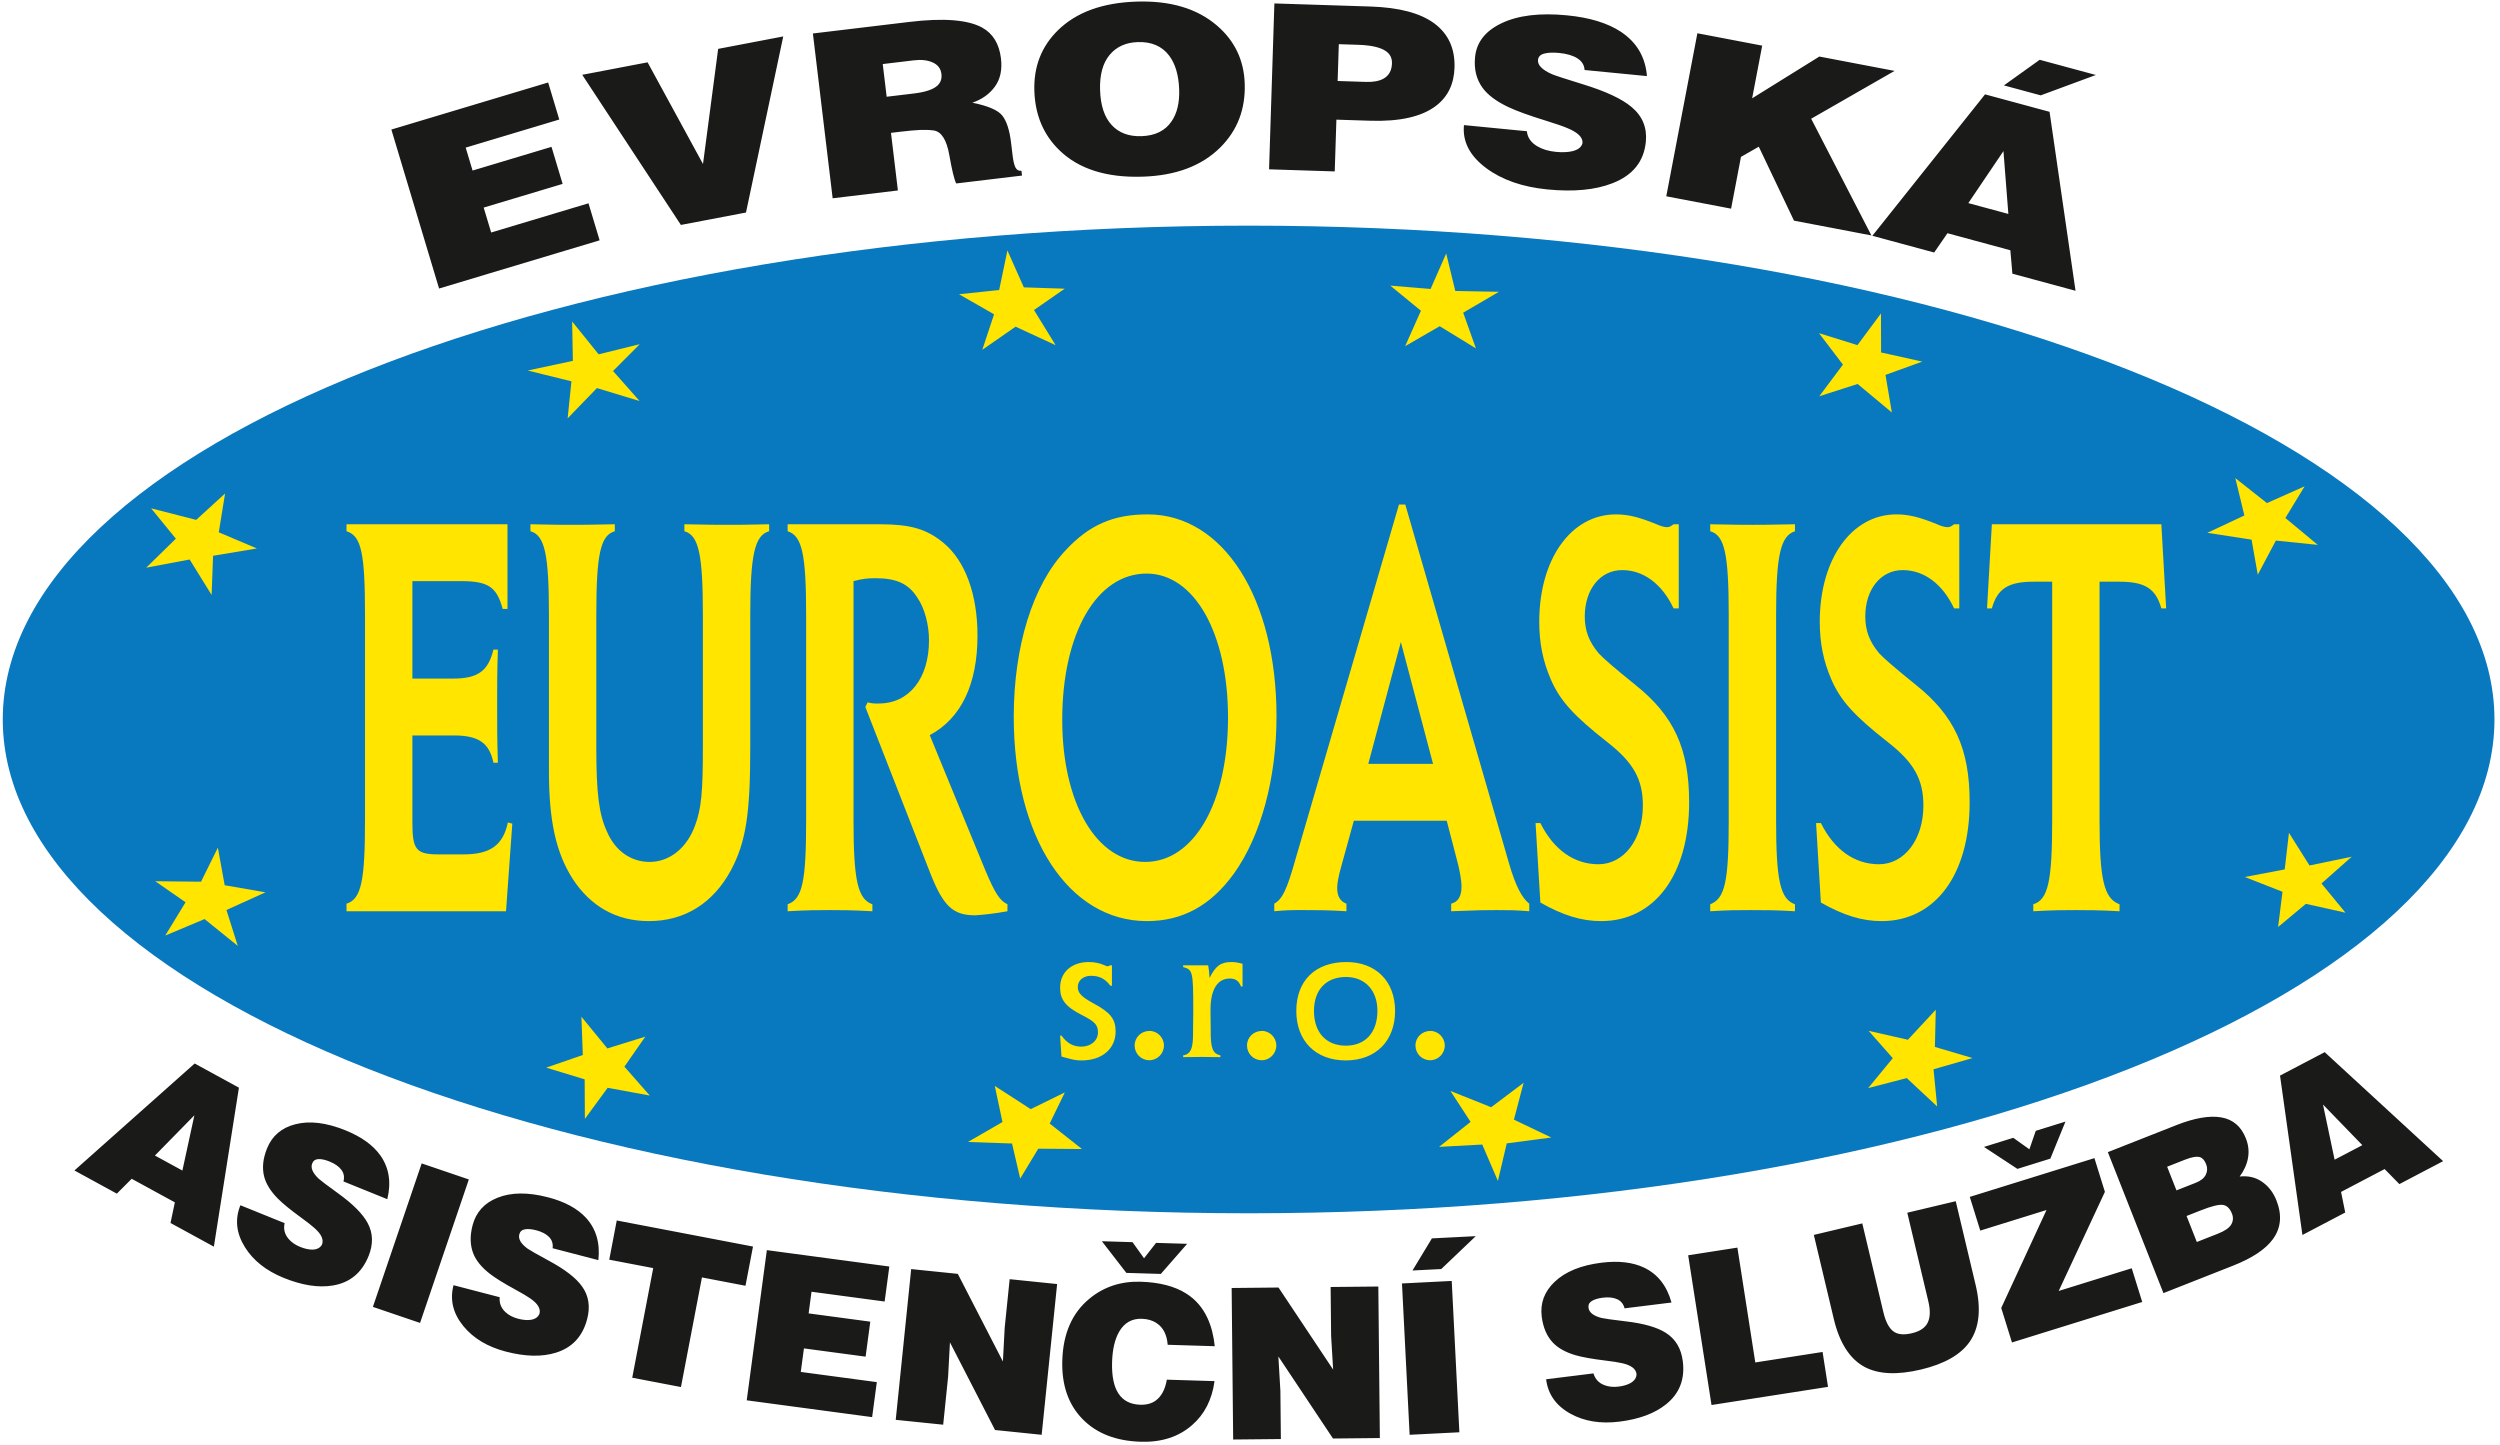 <?xml version="1.0" encoding="UTF-8" standalone="no"?>
<!DOCTYPE svg PUBLIC "-//W3C//DTD SVG 1.1//EN" "http://www.w3.org/Graphics/SVG/1.1/DTD/svg11.dtd">
<svg width="100%" height="100%" viewBox="0 0 301 174" version="1.1" xmlns="http://www.w3.org/2000/svg" xmlns:xlink="http://www.w3.org/1999/xlink" xml:space="preserve" xmlns:serif="http://www.serif.com/" style="fill-rule:evenodd;clip-rule:evenodd;stroke-linejoin:round;stroke-miterlimit:2;">
    <g id="Vrstva-1" serif:id="Vrstva 1">
        <path d="M150.333,27.168c82.842,0 150,26.619 150,59.455c-0,32.837 -67.158,59.456 -150,59.456c-82.843,-0 -150,-26.619 -150,-59.456c-0,-32.836 67.157,-59.455 150,-59.455" style="fill:#0979bf;"/>
        <path d="M49.651,69.966l5.837,0c3.297,0 4.322,0.699 5.035,3.353l0.579,0l0,-10.198l-19.382,-0l0,0.838c1.782,0.559 2.228,2.584 2.228,10.129l-0,24.589c-0,7.404 -0.446,9.57 -2.228,10.128l0,0.909l19.204,-0l0.758,-10.548l-0.535,-0.14c-0.579,2.724 -2.094,3.842 -5.347,3.842l-2.985,-0c-2.718,-0 -3.164,-0.559 -3.164,-3.842l0,-10.478l4.991,-0c2.985,-0 4.277,0.908 4.767,3.283l0.535,-0c-0.089,-2.864 -0.089,-4.331 -0.089,-7.056c-0,-2.305 -0,-3.841 0.089,-6.566l-0.535,0c-0.624,2.585 -1.871,3.493 -4.857,3.493l-4.901,-0l0,-11.736Zm14.214,-6.007c1.738,0.489 2.228,2.794 2.228,10.129l-0,18.791c-0,5.937 0.846,9.779 2.851,12.923c2.183,3.353 5.302,5.099 9.179,5.099c4.322,0 7.753,-2.165 9.892,-6.147c1.782,-3.353 2.316,-6.706 2.316,-14.669l0,-15.997c0,-7.335 0.535,-9.64 2.273,-10.129l-0,-0.838c-3.297,0.069 -3.297,0.069 -4.946,0.069c-1.515,0 -1.738,0 -5.258,-0.069l0,0.838c1.738,0.489 2.228,2.794 2.228,10.129l0,15.787c0,5.449 -0.178,7.474 -0.936,9.5c-0.98,2.724 -3.074,4.401 -5.48,4.401c-2.228,-0 -4.144,-1.327 -5.124,-3.632c-0.98,-2.096 -1.292,-4.681 -1.292,-10.129l0,-15.927c0,-7.335 0.49,-9.64 2.228,-10.129l-0,-0.838c-3.565,0.069 -3.654,0.069 -5.169,0.069c-1.604,0 -1.604,0 -4.99,-0.069l-0,0.838Zm38.898,6.007c1.069,-0.279 1.648,-0.349 2.629,-0.349c2.495,0 3.965,0.629 5.034,2.305c0.892,1.257 1.426,3.283 1.426,5.17c0,4.61 -2.406,7.614 -6.06,7.614c-0.534,-0 -0.757,-0 -1.336,-0.14l-0.268,0.559l7.753,19.839c1.605,4.121 2.763,5.239 5.481,5.239c1.069,-0.07 2.361,-0.21 3.876,-0.489l0,-0.839c-0.891,-0.419 -1.47,-1.245 -2.673,-4.109l-6.684,-16.253c3.788,-2.026 5.748,-6.136 5.748,-11.992c0,-4.96 -1.47,-9 -4.099,-11.165c-2.05,-1.677 -3.966,-2.235 -7.708,-2.235l-11.05,-0l-0,0.838c1.737,0.559 2.227,2.724 2.227,10.129l0,24.659c0,7.404 -0.445,9.5 -2.227,10.128l-0,0.839c2.495,-0.14 3.653,-0.14 5.034,-0.14c1.427,-0 2.585,-0 5.169,0.14l0,-0.839c-1.782,-0.628 -2.272,-2.933 -2.272,-10.128l-0,-28.781Zm35.422,-8.033c-4.144,0 -7.04,1.257 -9.891,4.331c-3.966,4.191 -6.238,11.596 -6.238,20.048c-0,14.46 6.594,24.589 16.04,24.589c4.277,0 7.709,-1.886 10.471,-5.728c3.252,-4.541 5.124,-11.456 5.124,-18.931c-0,-14.25 -6.416,-24.309 -15.506,-24.309Zm-0.134,7.125c5.749,0 9.803,7.195 9.803,17.324c0,10.269 -4.099,17.394 -9.98,17.394c-5.837,-0 -9.981,-7.055 -9.981,-17.114c-0,-10.409 4.144,-17.604 10.158,-17.604Zm36.136,29.758l1.381,5.309c0.223,0.908 0.401,2.026 0.401,2.585c0,1.187 -0.401,1.886 -1.248,2.095l0,0.909c3.699,-0.14 3.833,-0.14 5.437,-0.14c1.47,-0 2.272,-0 3.965,0.14l0,-0.909c-0.891,-0.698 -1.648,-2.165 -2.406,-4.75l-12.52,-43.31l-0.758,0l-12.475,42.752c-1.025,3.632 -1.56,4.75 -2.541,5.308l0,0.909c1.427,-0.14 2.05,-0.14 3.476,-0.14c1.738,-0 2.896,-0 5.213,0.14l0,-0.909c-0.757,-0.279 -1.114,-0.908 -1.114,-1.886c0,-0.628 0.178,-1.467 0.446,-2.445l1.559,-5.658l11.184,0Zm-1.648,-6.846l-7.798,0l3.921,-14.669l3.877,14.669Zm29.585,-28.849l-0.624,-0c-0.356,0.279 -0.534,0.349 -0.802,0.349c-0.312,-0 -0.802,-0.14 -1.247,-0.349c-2.05,-0.839 -3.387,-1.188 -4.902,-1.188c-5.391,0 -9.223,5.379 -9.223,12.923c0,2.585 0.446,4.75 1.381,6.916c1.114,2.584 2.763,4.4 6.862,7.614c3.119,2.445 4.233,4.471 4.233,7.614c-0,4.052 -2.272,7.055 -5.347,7.055c-2.941,0 -5.391,-1.746 -6.995,-4.959l-0.579,-0l0.579,9.57c2.718,1.537 4.946,2.235 7.307,2.235c6.461,0 10.605,-5.588 10.605,-14.32c-0,-6.427 -1.827,-10.409 -6.461,-14.111c-2.763,-2.235 -3.876,-3.213 -4.456,-3.842c-1.158,-1.397 -1.648,-2.724 -1.648,-4.4c-0,-3.284 1.871,-5.589 4.5,-5.589c2.584,-0 4.812,1.677 6.193,4.611l0.624,-0l-0,-10.129Zm3.787,0.838c1.738,0.489 2.228,2.724 2.228,10.129l0,24.659c0,7.404 -0.445,9.43 -2.228,10.128l0,0.839c2.228,-0.14 3.164,-0.14 4.902,-0.14c1.826,-0 2.94,-0 5.302,0.14l-0,-0.839c-1.783,-0.628 -2.273,-2.864 -2.273,-10.128l0,-24.659c0,-7.265 0.535,-9.57 2.273,-10.129l-0,-0.838c-3.788,0.069 -3.832,0.069 -5.124,0.069c-1.337,0 -1.471,0 -5.08,-0.069l0,0.838Zm29.987,-0.838l-0.624,-0c-0.356,0.279 -0.535,0.349 -0.802,0.349c-0.312,-0 -0.802,-0.14 -1.247,-0.349c-2.05,-0.839 -3.387,-1.188 -4.902,-1.188c-5.391,0 -9.223,5.379 -9.223,12.923c0,2.585 0.446,4.75 1.381,6.916c1.114,2.584 2.763,4.4 6.862,7.614c3.119,2.445 4.233,4.471 4.233,7.614c-0,4.052 -2.272,7.055 -5.347,7.055c-2.941,0 -5.392,-1.746 -6.995,-4.959l-0.579,-0l0.579,9.57c2.718,1.537 4.945,2.235 7.307,2.235c6.461,0 10.605,-5.588 10.605,-14.32c-0,-6.427 -1.827,-10.409 -6.461,-14.111c-2.763,-2.235 -3.877,-3.213 -4.456,-3.842c-1.158,-1.397 -1.648,-2.724 -1.648,-4.4c-0,-3.284 1.871,-5.589 4.5,-5.589c2.584,-0 4.812,1.677 6.193,4.611l0.624,-0l-0,-10.129Zm16.887,6.915l2.406,0c3.075,0 4.366,0.839 5.035,3.214l0.579,-0l-0.579,-10.129l-20.407,-0l-0.579,10.129l0.579,-0c0.669,-2.375 1.96,-3.214 5.035,-3.214l2.228,0l-0,28.711c-0,7.404 -0.491,9.57 -2.273,10.128l0,0.839c2.451,-0.14 3.61,-0.14 5.08,-0.14c1.515,-0 2.718,-0 5.302,0.14l0,-0.839c-1.872,-0.698 -2.406,-2.933 -2.406,-10.128l-0,-28.711Z" style="fill:#ffe500;fill-rule:nonzero;"/>
        <path d="M133.877,116.225l-0.21,0c-0.14,0.071 -0.211,0.118 -0.281,0.118c-0.093,-0 -0.257,-0.047 -0.444,-0.141c-0.514,-0.233 -1.168,-0.373 -1.845,-0.373c-2.08,-0 -3.458,1.238 -3.458,3.084c-0,1.449 0.653,2.29 2.616,3.294c1.566,0.795 1.94,1.192 1.94,2.08c-0,1.005 -0.841,1.729 -2.01,1.729c-0.981,0 -1.729,-0.42 -2.383,-1.332l-0.163,0l0.163,2.524l0.514,0.14c0.911,0.257 1.262,0.327 1.916,0.327c2.454,0 4.089,-1.402 4.089,-3.482c0,-1.495 -0.607,-2.29 -2.71,-3.411c-1.402,-0.771 -1.846,-1.238 -1.846,-1.939c-0,-0.795 0.654,-1.356 1.589,-1.356c1.004,0 1.705,0.351 2.336,1.192l0.187,0l-0,-2.454Zm4.533,7.898c-1.004,0 -1.799,0.771 -1.799,1.753c0,0.981 0.771,1.776 1.776,1.776c0.958,-0 1.752,-0.795 1.752,-1.776c0,-0.958 -0.794,-1.753 -1.729,-1.753Zm11.193,-8.084c-0.514,-0.14 -0.911,-0.21 -1.332,-0.21c-1.285,-0 -1.916,0.467 -2.64,1.915c-0.047,-0.7 -0.071,-0.934 -0.164,-1.519l-3.014,0l-0,0.211c1.145,0.303 1.215,0.537 1.215,5.07l-0,0.491l-0.024,2.01c0,1.238 -0.023,1.378 -0.116,1.939c-0.164,0.701 -0.468,1.028 -1.075,1.121l-0,0.211c1.846,-0.023 1.846,-0.023 2.29,-0.023c0.49,-0 0.49,-0 2.196,0.023l0,-0.211c-0.935,-0.21 -1.191,-0.864 -1.168,-3.06l-0.023,-2.01l-0,-0.467c-0,-2.384 0.84,-3.716 2.313,-3.716c0.701,0 1.098,0.281 1.355,0.959l0.187,-0l-0,-2.734Zm2.337,8.084c-1.005,0 -1.8,0.771 -1.8,1.753c0,0.981 0.772,1.776 1.776,1.776c0.958,-0 1.753,-0.795 1.753,-1.776c-0,-0.958 -0.795,-1.753 -1.729,-1.753Zm10.164,-8.294c-3.739,-0 -6.029,2.243 -6.029,5.888c0,3.621 2.337,5.958 5.959,5.958c3.598,0 5.935,-2.337 5.935,-5.958c-0,-3.575 -2.313,-5.888 -5.865,-5.888Zm-0.047,1.799c2.29,-0 3.785,1.612 3.785,4.065c0,2.617 -1.448,4.206 -3.808,4.206c-2.384,0 -3.832,-1.612 -3.832,-4.182c-0,-2.547 1.472,-4.089 3.855,-4.089Zm10.164,6.495c-1.004,0 -1.799,0.771 -1.799,1.753c0,0.981 0.771,1.776 1.776,1.776c0.958,-0 1.753,-0.795 1.753,-1.776c-0,-0.958 -0.795,-1.753 -1.73,-1.753" style="fill:#ffe500;fill-rule:nonzero;"/>
        <path d="M121.292,30.156l1.979,4.443l4.917,0.161l-3.696,2.567l2.604,4.233l-4.82,-2.229l-4.006,2.784l1.415,-4.273l-4.222,-2.415l4.837,-0.509l0.992,-4.762Zm-52.405,8.552l3.188,3.952l4.95,-1.219l-3.216,3.229l3.203,3.616l-5.144,-1.562l-3.524,3.644l0.458,-4.458l-5.27,-1.301l5.441,-1.16l-0.086,-4.741Zm105.235,-8.188l1.096,4.512l5.253,0.101l-4.304,2.513l1.534,4.301l-4.361,-2.672l-4.159,2.403l1.899,-4.265l-3.685,-3.023l4.846,0.401l1.881,-4.271Zm95.011,27.045l3.807,3.008l4.535,-2.023l-2.316,3.817l3.9,3.236l-5.045,-0.516l-2.179,4.106l-0.747,-4.219l-5.33,-0.823l4.464,-2.088l-1.089,-4.498Zm6.457,42.707l2.472,3.931l5.083,-1.054l-3.64,3.223l2.893,3.516l-4.771,-1.066l-3.342,2.789l0.527,-4.242l-4.535,-1.778l4.804,-0.914l0.509,-4.405Zm-42.523,21.3l-0.106,4.479l4.529,1.339l-4.694,1.351l0.439,4.48l-3.661,-3.42l-4.648,1.207l2.966,-3.604l-2.907,-3.29l4.725,1.073l3.357,-3.615Zm-49.627,8.8l-1.166,4.434l4.502,2.15l-5.364,0.707l-1.066,4.52l-1.882,-4.379l-5.201,0.28l3.797,-3.008l-2.425,-3.725l4.898,1.962l3.907,-2.941Zm-55.233,1.153l-1.825,3.752l3.891,3.065l-5.268,-0.038l-2.173,3.598l-0.984,-4.225l-5.311,-0.183l4.159,-2.403l-0.922,-4.345l4.323,2.794l4.11,-2.015Zm-50.515,-6.712l-2.515,3.614l3.058,3.479l-5.072,-0.937l-2.744,3.747l-0.026,-4.766l-4.632,-1.406l4.408,-1.522l-0.165,-4.604l3.124,3.813l4.564,-1.418Zm-45.728,-17.379l-4.7,2.13l1.365,4.324l-4.001,-3.233l-4.733,1.986l2.446,-4.009l-3.651,-2.534l5.514,0.059l2.027,-4.1l0.821,4.527l4.912,0.85Zm-1.036,-41.401l-5.275,0.883l-0.174,4.718l-2.643,-4.27l-5.232,0.983l3.571,-3.491l-2.982,-3.654l5.429,1.393l3.478,-3.18l-0.759,4.675l4.587,1.943Zm195.543,-28.301l0.011,4.703l4.959,1.102l-4.427,1.6l0.765,4.527l-4.122,-3.435l-4.617,1.481l2.85,-3.811l-2.884,-3.788l4.63,1.443l2.835,-3.822Z" style="fill:#ffe500;"/>
        <path d="M47.12,15.598l18.879,-5.667l1.339,4.459l-11.27,3.383l0.829,2.761l9.504,-2.853l1.339,4.459l-9.504,2.853l0.9,3l11.719,-3.518l1.339,4.459l-19.329,5.803l-5.745,-19.139Zm22.98,-6.591l7.87,-1.502l6.671,12.242l1.825,-13.863l7.837,-1.496l-4.486,21.2l-7.837,1.495l-11.88,-18.076Zm36.182,-1.295l0.472,3.936l3.295,-0.395c1.376,-0.165 2.317,-0.483 2.823,-0.953c0.385,-0.362 0.543,-0.828 0.475,-1.397c-0.077,-0.642 -0.425,-1.102 -1.044,-1.382c-0.619,-0.28 -1.372,-0.366 -2.26,-0.259l-3.761,0.45Zm-8.409,-3.681l11.616,-1.392c4.105,-0.493 7.025,-0.266 8.759,0.68c1.302,0.718 2.058,1.958 2.269,3.719c0.163,1.358 -0.079,2.485 -0.725,3.381c-0.647,0.897 -1.554,1.545 -2.722,1.946c1.915,0.384 3.127,0.914 3.635,1.587c0.508,0.675 0.85,1.746 1.026,3.213l0.185,1.541c0.086,0.716 0.207,1.213 0.364,1.492c0.158,0.279 0.392,0.399 0.703,0.362l0.069,0.578l-7.922,0.95c-0.232,-0.437 -0.509,-1.572 -0.83,-3.404c-0.321,-1.831 -0.941,-2.823 -1.859,-2.973c-0.503,-0.07 -1.058,-0.092 -1.662,-0.066c-0.605,0.026 -1.385,0.097 -2.339,0.211l-1.165,0.139l0.832,6.935l-7.855,0.942l-2.379,-19.841Zm38.963,-3.838c4.065,-0.131 7.294,0.829 9.685,2.882c2.139,1.836 3.254,4.171 3.344,7.001c0.099,3.07 -0.881,5.625 -2.94,7.674c-2.232,2.22 -5.346,3.393 -9.345,3.521c-4.334,0.139 -7.666,-0.909 -9.996,-3.15c-1.938,-1.865 -2.954,-4.254 -3.048,-7.176c-0.093,-2.923 0.857,-5.361 2.851,-7.311c2.212,-2.164 5.362,-3.31 9.449,-3.441Zm0.157,4.875c-1.452,0.047 -2.587,0.564 -3.405,1.556c-0.818,0.988 -1.198,2.4 -1.139,4.233c0.06,1.851 0.523,3.251 1.393,4.193c0.869,0.947 2.063,1.395 3.582,1.346c1.653,-0.053 2.863,-0.647 3.632,-1.785c0.662,-0.964 0.968,-2.236 0.917,-3.81c-0.056,-1.741 -0.458,-3.11 -1.205,-4.102c-0.864,-1.142 -2.122,-1.684 -3.775,-1.631Zm16.442,-4.654l11.56,0.371c3.462,0.111 6.034,0.794 7.716,2.05c1.681,1.255 2.485,3.028 2.412,5.318c-0.064,1.976 -0.806,3.505 -2.227,4.587c-1.72,1.313 -4.366,1.912 -7.94,1.797l-4.054,-0.13l-0.2,6.233l-7.908,-0.254l0.641,-19.972Zm7.758,4.907l-0.142,4.432l3.418,0.11c0.893,0.029 1.602,-0.106 2.126,-0.403c0.638,-0.368 0.971,-0.977 0.998,-1.826c0.021,-0.646 -0.232,-1.144 -0.758,-1.494c-0.656,-0.446 -1.755,-0.694 -3.296,-0.744l-2.346,-0.075Zm29.59,3.109c-0.033,-0.587 -0.319,-1.056 -0.858,-1.401c-0.538,-0.345 -1.275,-0.561 -2.21,-0.652c-0.734,-0.071 -1.331,-0.046 -1.792,0.076c-0.461,0.122 -0.711,0.377 -0.748,0.763c-0.062,0.63 0.511,1.205 1.717,1.731c0.411,0.17 1.629,0.567 3.657,1.192c2.769,0.845 4.734,1.765 5.896,2.751c1.308,1.092 1.879,2.489 1.714,4.181c-0.231,2.377 -1.572,4.043 -4.022,4.992c-2.055,0.807 -4.662,1.055 -7.82,0.747c-3.003,-0.293 -5.458,-1.144 -7.363,-2.555c-1.99,-1.475 -2.888,-3.206 -2.694,-5.192l7.573,0.738c0.081,0.788 0.526,1.407 1.335,1.857c0.596,0.336 1.317,0.546 2.162,0.628c0.779,0.076 1.444,0.048 1.996,-0.084c0.69,-0.174 1.092,-0.497 1.205,-0.969c0.067,-0.685 -0.558,-1.293 -1.876,-1.83c-0.517,-0.218 -1.387,-0.516 -2.607,-0.895c-1.94,-0.597 -3.415,-1.135 -4.425,-1.605c-1.438,-0.678 -2.475,-1.448 -3.109,-2.308c-0.754,-1.025 -1.06,-2.261 -0.918,-3.718c0.172,-1.766 1.213,-3.117 3.122,-4.045c2.004,-0.979 4.652,-1.305 7.944,-0.985c2.713,0.264 4.873,0.92 6.477,1.972c1.92,1.268 2.97,3.051 3.151,5.343l-7.507,-0.732Zm13.581,-4.424l7.804,1.49l-1.21,6.343l8.093,-5.03l9.055,1.728l-10.04,5.759l7.249,14.052l-9.319,-1.779l-4.238,-8.906l-2.146,1.227l-1.189,6.234l-7.804,-1.49l3.745,-19.628Zm34.636,7.356l7.766,2.102l3.128,21.548l-7.604,-2.058l-0.244,-2.822l-7.572,-2.05l-1.601,2.323l-7.442,-2.014l13.569,-17.029Zm-2.016,13.093l4.822,1.304l-0.591,-7.567l-4.231,6.263Zm4.287,-14.172l4.308,-3.084l6.763,1.83l-6.638,2.453l-4.433,-1.199Z" style="fill:#1a1a18;fill-rule:nonzero;"/>
        <path d="M23.438,128.045l5.329,2.912l-3.018,19.141l-5.219,-2.851l0.521,-2.484l-5.197,-2.839l-1.786,1.792l-5.108,-2.791l14.478,-12.88Zm-4.786,11.082l3.308,1.808l1.443,-6.652l-4.751,4.844Zm22.7,3.118c0.137,-0.518 0.057,-0.983 -0.243,-1.39c-0.299,-0.408 -0.777,-0.743 -1.434,-1.009c-0.516,-0.209 -0.959,-0.306 -1.329,-0.292c-0.369,0.014 -0.62,0.185 -0.754,0.514c-0.216,0.536 0.044,1.15 0.78,1.849c0.253,0.23 1.034,0.819 2.343,1.767c1.789,1.289 2.972,2.482 3.55,3.571c0.656,1.212 0.691,2.541 0.109,3.98c-0.819,2.022 -2.252,3.202 -4.299,3.538c-1.72,0.291 -3.689,-0.014 -5.909,-0.914c-2.111,-0.854 -3.669,-2.086 -4.674,-3.694c-1.049,-1.68 -1.232,-3.365 -0.548,-5.054l5.325,2.156c-0.157,0.701 -0.001,1.328 0.466,1.882c0.343,0.411 0.811,0.737 1.406,0.978c0.547,0.222 1.04,0.33 1.479,0.326c0.551,-0.014 0.932,-0.214 1.144,-0.602c0.236,-0.582 -0.054,-1.236 -0.869,-1.966c-0.318,-0.293 -0.871,-0.726 -1.658,-1.3c-1.253,-0.907 -2.181,-1.67 -2.79,-2.28c-0.864,-0.878 -1.41,-1.754 -1.638,-2.629c-0.27,-1.042 -0.155,-2.179 0.346,-3.418c0.608,-1.501 1.737,-2.469 3.383,-2.894c1.73,-0.451 3.751,-0.206 6.065,0.731c1.908,0.772 3.304,1.774 4.187,3.01c1.055,1.487 1.334,3.247 0.84,5.277l-5.278,-2.137Zm9.418,-2.17l5.678,1.931l-5.874,17.274l-5.678,-1.931l5.874,-17.274Zm15.764,10.212c0.069,-0.532 -0.071,-0.982 -0.421,-1.348c-0.349,-0.365 -0.867,-0.635 -1.553,-0.814c-0.539,-0.14 -0.991,-0.179 -1.355,-0.117c-0.365,0.062 -0.592,0.264 -0.681,0.607c-0.146,0.559 0.192,1.135 1.013,1.733c0.281,0.194 1.131,0.677 2.552,1.448c1.941,1.046 3.268,2.076 3.983,3.081c0.808,1.116 1.015,2.43 0.624,3.932c-0.549,2.11 -1.817,3.467 -3.804,4.065c-1.667,0.512 -3.659,0.464 -5.978,-0.139c-2.203,-0.574 -3.908,-1.593 -5.113,-3.057c-1.258,-1.53 -1.657,-3.177 -1.198,-4.94l5.559,1.447c-0.065,0.715 0.171,1.317 0.706,1.805c0.394,0.364 0.901,0.626 1.521,0.788c0.571,0.148 1.074,0.192 1.509,0.131c0.544,-0.085 0.897,-0.333 1.056,-0.745c0.158,-0.608 -0.214,-1.219 -1.116,-1.837c-0.354,-0.249 -0.958,-0.607 -1.813,-1.074c-1.36,-0.737 -2.379,-1.373 -3.062,-1.899c-0.971,-0.758 -1.625,-1.556 -1.965,-2.395c-0.403,-0.998 -0.437,-2.14 -0.1,-3.433c0.408,-1.568 1.402,-2.673 2.979,-3.309c1.657,-0.671 3.692,-0.69 6.109,-0.061c1.992,0.518 3.506,1.331 4.542,2.442c1.238,1.337 1.743,3.046 1.516,5.123l-5.51,-1.434Zm7.723,-3.342l16.403,3.139l-0.903,4.722l-5.244,-1.004l-2.526,13.198l-5.866,-1.123l2.526,-13.197l-5.294,-1.013l0.904,-4.722Zm18.071,3.57l14.747,1.975l-0.565,4.214l-8.803,-1.179l-0.349,2.608l7.424,0.995l-0.564,4.213l-7.425,-0.994l-0.38,2.834l9.155,1.226l-0.564,4.214l-15.099,-2.023l2.423,-18.083Zm17.378,2.282l5.614,0.576l5.43,10.553l0.212,-4.048l0.601,-5.865l5.714,0.586l-1.861,18.15l-5.614,-0.576l-5.429,-10.554l-0.222,4.149l-0.592,5.765l-5.714,-0.586l1.861,-18.15Zm30.885,9.115c-0.099,-1.209 -0.537,-2.075 -1.314,-2.592c-0.496,-0.34 -1.098,-0.519 -1.806,-0.54c-1.198,-0.036 -2.108,0.485 -2.731,1.567c-0.518,0.913 -0.799,2.124 -0.845,3.629c-0.102,3.364 1.028,5.081 3.389,5.153c0.759,0.023 1.38,-0.144 1.863,-0.501c0.69,-0.502 1.138,-1.341 1.342,-2.516l5.742,0.174c-0.304,2.236 -1.21,4.005 -2.718,5.31c-1.612,1.403 -3.666,2.066 -6.162,1.991c-3.001,-0.091 -5.349,-1.01 -7.043,-2.762c-1.694,-1.748 -2.496,-4.093 -2.407,-7.031c0.098,-3.241 1.186,-5.719 3.263,-7.429c1.731,-1.436 3.794,-2.117 6.189,-2.044c2.242,0.068 4.059,0.536 5.451,1.41c1.142,0.714 2.007,1.71 2.592,2.998c0.443,0.963 0.73,2.081 0.861,3.355l-5.666,-0.172Zm-4.978,-8.657l-2.948,-3.811l3.692,0.112l1.385,1.941l1.448,-1.855l3.744,0.113l-3.173,3.626l-4.148,-0.126Zm12.677,1.819l5.642,-0.057l6.578,9.879l-0.243,-4.046l-0.059,-5.896l5.743,-0.058l0.184,18.244l-5.643,0.057l-6.577,-9.879l0.244,4.148l0.058,5.794l-5.744,0.058l-0.183,-18.244Zm20.508,-0.547l5.99,-0.302l0.92,18.221l-5.989,0.303l-0.921,-18.222Zm1.264,-1.559l2.339,-3.867l5.282,-0.268l-4.158,3.96l-3.463,0.175Zm25.535,4.556c-0.132,-0.52 -0.428,-0.887 -0.888,-1.097c-0.459,-0.211 -1.041,-0.271 -1.744,-0.184c-0.552,0.069 -0.987,0.2 -1.303,0.391c-0.316,0.193 -0.452,0.464 -0.408,0.816c0.071,0.574 0.598,0.984 1.581,1.236c0.332,0.078 1.301,0.213 2.906,0.405c2.19,0.255 3.804,0.723 4.839,1.393c1.162,0.739 1.84,1.884 2.031,3.424c0.268,2.164 -0.41,3.893 -2.035,5.182c-1.361,1.091 -3.229,1.782 -5.607,2.077c-2.26,0.28 -4.22,-0.038 -5.881,-0.954c-1.734,-0.958 -2.713,-2.341 -2.937,-4.149l5.701,-0.707c0.204,0.689 0.645,1.161 1.322,1.417c0.501,0.193 1.069,0.25 1.705,0.171c0.586,-0.073 1.069,-0.218 1.45,-0.435c0.475,-0.28 0.711,-0.64 0.707,-1.082c-0.077,-0.624 -0.649,-1.054 -1.716,-1.296c-0.42,-0.101 -1.114,-0.21 -2.08,-0.328c-1.536,-0.184 -2.718,-0.398 -3.547,-0.636c-1.182,-0.346 -2.085,-0.846 -2.71,-1.499c-0.743,-0.78 -1.196,-1.829 -1.36,-3.155c-0.2,-1.607 0.316,-3.002 1.547,-4.174c1.292,-1.235 3.177,-2.005 5.655,-2.312c2.042,-0.254 3.75,-0.057 5.122,0.593c1.645,0.786 2.745,2.188 3.301,4.202l-5.651,0.701Zm7.658,-6.388l5.927,-0.924l2.155,13.827l8.101,-1.263l0.655,4.201l-14.027,2.187l-2.811,-18.028Zm15.129,-2.453l5.835,-1.386l2.538,10.686c0.265,1.116 0.654,1.877 1.167,2.284c0.513,0.408 1.27,0.492 2.271,0.254c0.968,-0.23 1.603,-0.658 1.905,-1.285c0.303,-0.626 0.327,-1.473 0.074,-2.54l-2.538,-10.685l5.834,-1.386l2.398,10.094c0.682,2.873 0.442,5.149 -0.719,6.829c-1.086,1.559 -3.041,2.673 -5.864,3.344c-2.84,0.674 -5.091,0.576 -6.754,-0.294c-1.806,-0.959 -3.055,-2.899 -3.749,-5.821l-2.398,-10.094Zm18.778,-4.577l15.006,-4.666l1.262,4.06l-5.564,11.932l8.795,-2.734l1.262,4.059l-15.682,4.876l-1.292,-4.156l5.45,-11.791l-7.975,2.479l-1.262,-4.059Zm5.735,-3.373l-4.028,-2.644l3.529,-1.097l1.94,1.384l0.766,-2.225l3.576,-1.112l-1.819,4.461l-3.964,1.233Zm10.887,-2.015l8.239,-3.249c2.197,-0.866 4.001,-1.178 5.412,-0.936c1.409,0.242 2.399,1.084 2.969,2.528c0.309,0.785 0.395,1.567 0.258,2.346c-0.136,0.779 -0.472,1.528 -1.005,2.246c1.025,-0.114 1.925,0.098 2.699,0.636c0.774,0.538 1.351,1.286 1.728,2.243c0.693,1.757 0.552,3.309 -0.422,4.654c-0.88,1.218 -2.481,2.285 -4.804,3.201l-8.381,3.304l-6.693,-16.973Zm7.139,1.755l1.123,2.848l2.331,-0.918c0.596,-0.236 0.995,-0.556 1.198,-0.963c0.202,-0.406 0.217,-0.829 0.044,-1.268c-0.186,-0.471 -0.433,-0.754 -0.743,-0.85c-0.391,-0.117 -0.995,-0.016 -1.811,0.306l-2.142,0.845Zm2.34,5.932l1.234,3.131l2.566,-1.012c0.816,-0.322 1.342,-0.688 1.579,-1.098c0.237,-0.411 0.266,-0.844 0.087,-1.299c-0.26,-0.659 -0.64,-1.013 -1.14,-1.061c-0.499,-0.048 -1.361,0.17 -2.585,0.653l-1.741,0.686Zm11.252,-16.904l5.377,-2.822l14.26,13.122l-5.266,2.764l-1.779,-1.811l-5.243,2.752l0.502,2.48l-5.154,2.705l-2.697,-19.19Zm6.571,10.127l3.339,-1.752l-4.737,-4.888l1.398,6.64Z" style="fill:#1a1a18;fill-rule:nonzero;"/>
    </g>
</svg>
